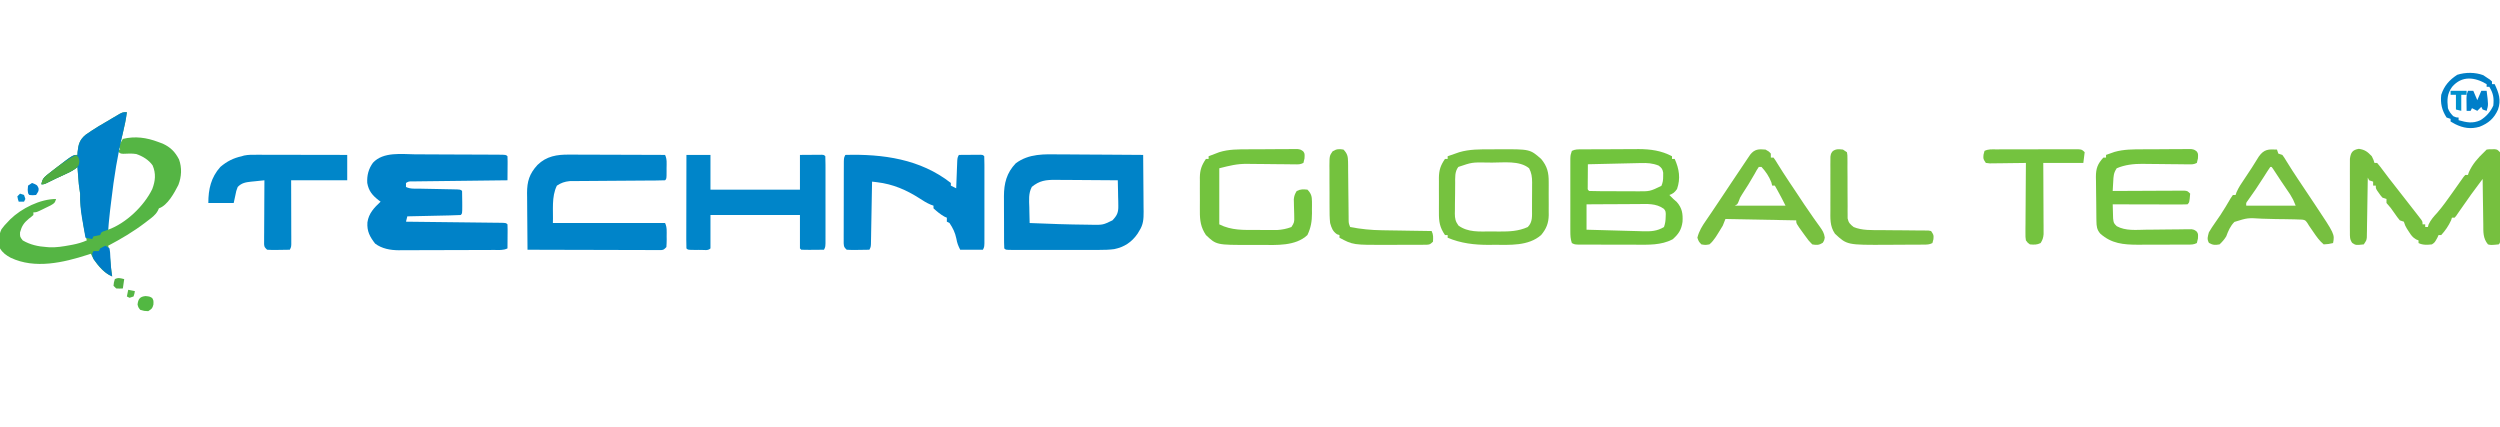 <svg xmlns="http://www.w3.org/2000/svg" width="1872" height="320"><path d="M0 0 C1.956 0.005 3.913 0.008 5.869 0.01 C9.948 0.018 14.027 0.038 18.106 0.069 C23.345 0.109 28.584 0.127 33.823 0.136 C38.82 0.146 43.816 0.166 48.812 0.188 C50.247 0.193 50.247 0.193 51.711 0.198 C54.399 0.209 57.088 0.228 59.776 0.249 C60.579 0.251 61.383 0.254 62.211 0.257 C67.694 0.311 67.694 0.311 68.809 1.426 C68.895 2.768 68.916 4.116 68.906 5.461 C68.901 6.674 68.901 6.674 68.896 7.912 C68.884 9.187 68.884 9.187 68.871 10.488 C68.867 11.342 68.862 12.196 68.857 13.076 C68.846 15.193 68.828 17.309 68.809 19.426 C67.886 19.436 66.963 19.446 66.013 19.457 C57.331 19.555 48.649 19.657 39.967 19.765 C35.503 19.82 31.04 19.874 26.576 19.923 C22.27 19.971 17.965 20.023 13.66 20.079 C12.015 20.099 10.37 20.118 8.725 20.135 C6.426 20.159 4.127 20.189 1.829 20.22 C-0.137 20.244 -0.137 20.244 -2.142 20.268 C-5.108 20.217 -5.108 20.217 -7.191 21.426 C-7.191 22.416 -7.191 23.406 -7.191 24.426 C-3.873 26.085 -0.152 25.648 3.5 25.707 C4.36 25.725 5.221 25.744 6.107 25.763 C9.798 25.842 13.489 25.909 17.18 25.978 C19.87 26.03 22.56 26.087 25.25 26.145 C26.512 26.165 26.512 26.165 27.8 26.186 C33.696 26.313 33.696 26.313 34.809 27.426 C34.908 30.269 34.947 33.083 34.934 35.926 C34.937 36.724 34.941 37.522 34.945 38.344 C34.935 44.299 34.935 44.299 33.809 45.426 C30.853 45.586 27.919 45.685 24.961 45.742 C24.075 45.763 23.188 45.784 22.275 45.805 C19.432 45.871 16.589 45.93 13.746 45.988 C11.824 46.031 9.901 46.075 7.979 46.119 C3.255 46.226 -1.468 46.328 -6.191 46.426 C-6.521 47.746 -6.851 49.066 -7.191 50.426 C-6.254 50.436 -5.317 50.446 -4.351 50.457 C4.464 50.555 13.279 50.657 22.093 50.765 C26.625 50.82 31.157 50.874 35.69 50.923 C40.06 50.971 44.43 51.023 48.8 51.079 C50.471 51.099 52.142 51.118 53.813 51.135 C56.146 51.159 58.478 51.189 60.81 51.22 C61.508 51.226 62.206 51.232 62.925 51.238 C67.695 51.312 67.695 51.312 68.809 52.426 C68.895 53.768 68.916 55.116 68.906 56.461 C68.901 57.674 68.901 57.674 68.896 58.912 C68.884 60.187 68.884 60.187 68.871 61.488 C68.867 62.342 68.862 63.196 68.857 64.076 C68.846 66.193 68.828 68.309 68.809 70.426 C65.661 72 62.287 71.582 58.83 71.587 C58.005 71.592 57.181 71.597 56.331 71.602 C53.593 71.617 50.855 71.623 48.117 71.629 C46.213 71.635 44.31 71.64 42.406 71.646 C38.407 71.657 34.408 71.663 30.409 71.666 C25.3 71.671 20.192 71.695 15.083 71.724 C11.146 71.743 7.209 71.748 3.272 71.749 C1.39 71.752 -0.492 71.76 -2.374 71.774 C-5.019 71.791 -7.662 71.789 -10.307 71.782 C-11.46 71.796 -11.46 71.796 -12.636 71.81 C-18.882 71.763 -25.243 70.668 -30.312 66.812 C-34.284 61.686 -36.5 57.577 -36.066 50.926 C-35.084 44.114 -31.065 40.029 -26.191 35.426 C-26.662 35.085 -27.132 34.745 -27.617 34.395 C-32.354 30.707 -35.137 27.431 -36.191 21.426 C-36.506 15.812 -35.257 10.831 -31.9 6.276 C-24.166 -2.099 -10.329 -0.1 0 0 Z " fill="#0082C8" transform="translate(311.191,115.574)"></path><path d="M0 0 C-0.683 5.414 -1.777 10.637 -3.062 15.938 C-3.249 16.717 -3.435 17.496 -3.627 18.299 C-4.082 20.2 -4.541 22.1 -5 24 C-4.734 23.355 -4.469 22.711 -4.195 22.047 C-3.801 21.371 -3.406 20.696 -3 20 C6.203 17.791 14.762 19.015 23.5 22.312 C24.603 22.721 25.707 23.13 26.844 23.551 C32.705 26.242 36.113 29.73 39.047 35.375 C41.31 41.607 40.969 48.35 38.562 54.5 C35.54 60.415 30.451 69.85 24 72 C23.741 72.571 23.482 73.142 23.215 73.73 C21.416 77.091 18.54 79.043 15.562 81.312 C14.934 81.797 14.306 82.282 13.659 82.782 C4.944 89.43 -4.316 94.887 -14 100 C-13.845 100.714 -13.691 101.428 -13.531 102.164 C-13.016 104.913 -12.724 107.589 -12.5 110.375 C-12.139 114.615 -11.654 118.796 -11 123 C-17.964 120.163 -23.856 112.676 -27 106 C-27.764 106.254 -28.529 106.508 -29.316 106.77 C-47.51 112.615 -68.816 117.628 -87 109 C-90.458 107.113 -92.915 105.378 -95 102 C-96.222 96.982 -96.136 92.411 -93.914 87.695 C-92.426 85.582 -90.835 83.819 -89 82 C-88.165 81.111 -88.165 81.111 -87.312 80.203 C-78.863 71.972 -64.895 65 -53 65 C-54 68 -54 68 -57.09 69.824 C-58.367 70.456 -59.65 71.076 -60.938 71.688 C-61.584 72.008 -62.23 72.328 -62.896 72.658 C-67.705 75 -67.705 75 -70 75 C-70 75.66 -70 76.32 -70 77 C-71.426 78.262 -71.426 78.262 -73.312 79.688 C-77.107 82.857 -78.715 85.202 -80 90 C-80.068 93.297 -80.068 93.297 -78 96 C-72.381 99.298 -66.43 100.592 -60 101 C-59.043 101.077 -59.043 101.077 -58.066 101.156 C-52.853 101.393 -47.864 100.568 -42.75 99.625 C-42.064 99.499 -41.378 99.373 -40.672 99.243 C-36.923 98.509 -33.49 97.556 -30 96 C-30.296 94.899 -30.593 93.798 -30.898 92.664 C-32.159 87.614 -32.908 82.526 -33.625 77.375 C-33.759 76.46 -33.893 75.545 -34.031 74.602 C-34.68 70.02 -35.107 65.638 -35 61 C-35.144 59.989 -35.289 58.979 -35.438 57.938 C-36.241 52.314 -36.6 46.665 -37 41 C-37.531 41.434 -38.062 41.869 -38.609 42.316 C-41.371 44.261 -44.166 45.56 -47.25 46.938 C-51.106 48.677 -54.927 50.436 -58.688 52.375 C-62 54 -62 54 -64 54 C-63.435 50.684 -62.597 49.276 -59.973 47.195 C-59.35 46.697 -58.726 46.198 -58.084 45.685 C-57.417 45.17 -56.75 44.655 -56.062 44.125 C-55.388 43.595 -54.713 43.065 -54.017 42.519 C-40.431 32 -40.431 32 -37 32 C-36.957 30.948 -36.957 30.948 -36.914 29.875 C-36.334 24.11 -35.378 20.615 -30.812 16.875 C-24.724 12.574 -18.276 8.751 -11.811 5.045 C-10.563 4.325 -9.324 3.591 -8.091 2.846 C-3.326 0 -3.326 0 0 0 Z M-6 26 C-6.33 26.66 -6.66 27.32 -7 28 C-6.34 28 -5.68 28 -5 28 C-5.33 27.34 -5.66 26.68 -6 26 Z M-7 29 C-8.716 38.288 -10.284 47.587 -11.625 56.938 C-11.748 57.788 -11.871 58.638 -11.997 59.514 C-13.102 67.354 -14.164 75.194 -14.062 83.125 C-14.053 84.056 -14.044 84.986 -14.035 85.945 C-14.024 86.623 -14.012 87.301 -14 88 C-0.67 83.183 12.816 70.343 19.008 57.594 C21.328 51.528 21.897 45.933 19.285 39.859 C16.429 35.728 11.749 32.929 7.035 31.336 C3.766 30.796 0.543 31.038 -2.758 31.16 C-5 31 -5 31 -7 29 Z " fill="#55B544" transform="translate(95,84)"></path><path d="M0 0 C1.8 0.007 3.601 0.013 5.401 0.017 C10.104 0.032 14.808 0.072 19.511 0.116 C24.324 0.157 29.138 0.175 33.951 0.195 C43.37 0.238 52.788 0.306 62.207 0.391 C62.283 7.544 62.336 14.697 62.372 21.851 C62.387 24.283 62.407 26.716 62.433 29.148 C62.47 32.649 62.487 36.148 62.5 39.648 C62.515 40.733 62.531 41.818 62.547 42.935 C62.548 48.539 62.361 52.545 59.207 57.391 C58.819 58.043 58.431 58.695 58.031 59.367 C53.673 65.687 48.109 69.393 40.54 70.933 C36.803 71.446 33.144 71.531 29.382 71.52 C28.622 71.522 27.861 71.524 27.078 71.525 C24.584 71.53 22.089 71.527 19.594 71.523 C17.856 71.524 16.118 71.525 14.38 71.526 C10.748 71.528 7.116 71.526 3.484 71.521 C-1.181 71.515 -5.847 71.519 -10.512 71.525 C-14.095 71.528 -17.678 71.527 -21.262 71.524 C-22.983 71.524 -24.704 71.525 -26.425 71.527 C-28.822 71.529 -31.218 71.526 -33.615 71.52 C-34.689 71.523 -34.689 71.523 -35.785 71.526 C-40.679 71.505 -40.679 71.505 -41.793 70.391 C-41.896 68.955 -41.931 67.513 -41.938 66.074 C-41.945 65.155 -41.951 64.237 -41.958 63.291 C-41.959 62.29 -41.96 61.289 -41.961 60.258 C-41.964 59.233 -41.968 58.207 -41.971 57.151 C-41.976 54.974 -41.978 52.796 -41.978 50.619 C-41.98 47.301 -41.999 43.982 -42.018 40.664 C-42.021 38.549 -42.022 36.435 -42.023 34.32 C-42.031 33.332 -42.038 32.343 -42.045 31.324 C-42.013 21.649 -40.029 13.833 -33.23 6.703 C-23.262 -0.744 -11.801 -0.145 0 0 Z M-21.152 24.309 C-23.783 29.251 -23.21 34.205 -23.043 39.703 C-23.025 40.825 -23.007 41.947 -22.988 43.104 C-22.941 45.867 -22.876 48.628 -22.793 51.391 C-8.339 52.015 6.115 52.51 20.582 52.641 C22.344 52.673 22.344 52.673 24.142 52.705 C32.134 52.803 32.134 52.803 39.207 49.391 C42.713 45.702 43.702 43.51 43.598 38.434 C43.578 36.766 43.578 36.766 43.559 35.064 C43.525 33.914 43.492 32.763 43.457 31.578 C43.439 30.408 43.421 29.238 43.402 28.033 C43.355 25.152 43.29 22.271 43.207 19.391 C35.342 19.314 27.476 19.262 19.611 19.226 C16.936 19.212 14.261 19.19 11.585 19.164 C7.738 19.128 3.891 19.111 0.043 19.098 C-1.151 19.082 -2.345 19.067 -3.575 19.051 C-10.794 19.049 -15.412 19.642 -21.152 24.309 Z " fill="#0083C8" transform="translate(793.793,115.609)"></path><path d="M0 0 C0.781 -0 1.563 -0.001 2.368 -0.001 C4.922 0 7.475 0.016 10.029 0.032 C11.811 0.035 13.594 0.038 15.376 0.04 C20.045 0.048 24.713 0.068 29.382 0.09 C34.155 0.11 38.928 0.119 43.701 0.129 C53.05 0.151 62.399 0.185 71.748 0.227 C73.335 3.401 72.891 6.809 72.873 10.29 C72.877 11.035 72.881 11.781 72.885 12.549 C72.875 18.1 72.875 18.1 71.748 19.227 C69.449 19.335 67.147 19.373 64.845 19.385 C64.123 19.39 63.401 19.395 62.657 19.4 C61.083 19.411 59.51 19.419 57.936 19.426 C55.443 19.438 52.951 19.457 50.458 19.479 C43.368 19.541 36.279 19.595 29.189 19.628 C24.857 19.649 20.524 19.685 16.192 19.729 C14.542 19.743 12.892 19.752 11.242 19.755 C8.927 19.76 6.613 19.783 4.298 19.811 C2.982 19.819 1.666 19.827 0.31 19.835 C-3.579 20.263 -5.979 21.1 -9.252 23.227 C-13.45 31.623 -11.861 41.848 -12.252 51.227 C15.468 51.227 43.188 51.227 71.748 51.227 C73.328 54.387 72.933 57.762 72.936 61.227 C72.948 61.964 72.96 62.702 72.973 63.461 C72.978 65.385 72.87 67.308 72.748 69.227 C70.748 71.227 70.748 71.227 68.909 71.473 C68.159 71.471 67.408 71.469 66.635 71.468 C65.774 71.47 64.913 71.473 64.026 71.476 C63.08 71.469 62.133 71.462 61.158 71.454 C59.665 71.455 59.665 71.455 58.142 71.455 C54.841 71.454 51.541 71.438 48.24 71.422 C45.956 71.419 43.672 71.416 41.388 71.414 C35.368 71.406 29.348 71.386 23.327 71.364 C17.188 71.344 11.048 71.335 4.908 71.325 C-7.145 71.303 -19.199 71.269 -31.252 71.227 C-31.328 64.092 -31.381 56.957 -31.417 49.822 C-31.432 47.396 -31.452 44.97 -31.478 42.545 C-31.515 39.052 -31.532 35.56 -31.545 32.067 C-31.56 30.987 -31.576 29.908 -31.592 28.796 C-31.594 20.025 -29.831 14.352 -23.85 7.797 C-17.034 1.099 -9.124 -0.091 0 0 Z " fill="#0084C9" transform="translate(426.252,115.773)"></path><path d="M0 0 C28.147 -0.78 56.148 3.096 79 21 C79 21.66 79 22.32 79 23 C80.32 23.66 81.64 24.32 83 25 C83.038 23.971 83.038 23.971 83.076 22.92 C83.192 19.822 83.315 16.723 83.438 13.625 C83.477 12.545 83.516 11.465 83.557 10.352 C83.599 9.32 83.64 8.289 83.684 7.227 C83.72 6.273 83.757 5.32 83.795 4.338 C84 2 84 2 85 0 C87.979 -0.027 90.958 -0.047 93.938 -0.062 C94.788 -0.071 95.638 -0.079 96.514 -0.088 C97.323 -0.091 98.131 -0.094 98.965 -0.098 C99.714 -0.103 100.463 -0.108 101.234 -0.114 C103 0 103 0 104 1 C104.099 3.106 104.128 5.216 104.129 7.324 C104.132 8.314 104.132 8.314 104.135 9.325 C104.139 11.517 104.136 13.71 104.133 15.902 C104.133 17.421 104.134 18.939 104.136 20.457 C104.137 23.644 104.135 26.831 104.13 30.018 C104.125 34.109 104.128 38.199 104.134 42.289 C104.138 45.426 104.136 48.564 104.134 51.701 C104.133 53.209 104.134 54.717 104.136 56.226 C104.139 58.333 104.135 60.44 104.129 62.547 C104.129 63.747 104.128 64.948 104.127 66.185 C104 69 104 69 103 71 C97.39 71 91.78 71 86 71 C84.399 67.798 83.708 66.036 83.125 62.688 C82.175 58.127 80.582 54.873 78 51 C77.34 50.67 76.68 50.34 76 50 C76 49.01 76 48.02 76 47 C75.464 46.773 74.927 46.546 74.375 46.312 C71.175 44.544 68.71 42.463 66 40 C66 39.34 66 38.68 66 38 C65.285 37.74 64.569 37.479 63.832 37.211 C60.864 35.942 58.376 34.407 55.688 32.625 C45.748 26.241 35.672 21.859 23.777 20.448 C22.531 20.3 21.284 20.152 20 20 C19.985 20.914 19.985 20.914 19.969 21.847 C19.861 28.173 19.746 34.499 19.628 40.825 C19.584 43.188 19.543 45.551 19.503 47.914 C19.445 51.305 19.381 54.695 19.316 58.086 C19.291 59.678 19.291 59.678 19.266 61.303 C19.246 62.283 19.226 63.264 19.205 64.275 C19.19 65.141 19.174 66.007 19.158 66.899 C19 69 19 69 18 71 C15.208 71.054 12.417 71.094 9.625 71.125 C8.434 71.15 8.434 71.15 7.219 71.176 C5.145 71.193 3.071 71.103 1 71 C-1 69 -1 69 -1.247 66.229 C-1.246 65.05 -1.244 63.87 -1.243 62.654 C-1.245 62.004 -1.247 61.353 -1.249 60.683 C-1.252 58.528 -1.242 56.374 -1.23 54.219 C-1.229 52.724 -1.229 51.23 -1.229 49.735 C-1.228 46.601 -1.219 43.467 -1.206 40.333 C-1.189 36.312 -1.185 32.29 -1.186 28.268 C-1.185 25.181 -1.18 22.095 -1.173 19.008 C-1.17 17.525 -1.168 16.042 -1.167 14.558 C-1.165 12.487 -1.156 10.417 -1.145 8.346 C-1.141 7.166 -1.138 5.986 -1.134 4.771 C-1 2 -1 2 0 0 Z " fill="#0083CA" transform="translate(633,116)"></path><path d="M0 0 C5.94 0 11.88 0 18 0 C18 8.58 18 17.16 18 26 C40.11 26 62.22 26 85 26 C85 17.42 85 8.84 85 0 C87.949 -0.021 90.899 -0.041 93.938 -0.062 C94.868 -0.072 95.799 -0.081 96.758 -0.09 C97.486 -0.093 98.214 -0.095 98.965 -0.098 C99.714 -0.103 100.463 -0.108 101.234 -0.114 C103 0 103 0 104 1 C104.099 3.106 104.128 5.216 104.129 7.324 C104.132 8.314 104.132 8.314 104.135 9.325 C104.139 11.517 104.136 13.71 104.133 15.902 C104.133 17.421 104.134 18.939 104.136 20.457 C104.137 23.644 104.135 26.831 104.13 30.018 C104.125 34.109 104.128 38.199 104.134 42.289 C104.138 45.426 104.136 48.564 104.134 51.701 C104.133 53.209 104.134 54.717 104.136 56.226 C104.139 58.333 104.135 60.44 104.129 62.547 C104.129 63.747 104.128 64.948 104.127 66.185 C104 69 104 69 103 71 C100.187 71.027 97.375 71.047 94.562 71.062 C93.76 71.071 92.958 71.079 92.131 71.088 C90.087 71.097 88.043 71.052 86 71 C85.67 70.67 85.34 70.34 85 70 C85 61.75 85 53.5 85 45 C62.89 45 40.78 45 18 45 C18 53.25 18 61.5 18 70 C16.179 71.821 13.693 71.132 11.273 71.137 C10.148 71.131 10.148 71.131 9 71.125 C7.875 71.131 7.875 71.131 6.727 71.137 C1.127 71.127 1.127 71.127 0 70 C-0.094 67.822 -0.117 65.641 -0.114 63.461 C-0.114 62.778 -0.114 62.095 -0.114 61.391 C-0.113 59.124 -0.105 56.857 -0.098 54.59 C-0.096 53.022 -0.094 51.454 -0.093 49.886 C-0.09 45.751 -0.08 41.617 -0.069 37.482 C-0.058 33.266 -0.054 29.05 -0.049 24.834 C-0.038 16.556 -0.02 8.278 0 0 Z " fill="#0085C9" transform="translate(514,116)"></path><path d="M0 0 C1.126 -0.01 2.251 -0.019 3.411 -0.029 C4.635 -0.033 5.858 -0.038 7.119 -0.042 C8.378 -0.048 9.636 -0.053 10.933 -0.059 C13.605 -0.069 16.278 -0.076 18.95 -0.079 C22.346 -0.085 25.741 -0.108 29.137 -0.137 C32.402 -0.16 35.667 -0.162 38.932 -0.167 C40.138 -0.179 41.343 -0.192 42.585 -0.204 C51.516 -0.181 59.655 0.929 67.623 5.161 C67.623 5.821 67.623 6.481 67.623 7.161 C68.283 7.161 68.943 7.161 69.623 7.161 C73.017 14.657 74.151 21.808 71.373 29.724 C69.593 32.203 68.479 33.176 65.623 34.161 C66.015 34.553 66.407 34.945 66.811 35.349 C67.409 35.947 68.007 36.545 68.623 37.161 C69.892 38.275 69.892 38.275 71.186 39.411 C75.228 43.971 75.854 48.296 75.498 54.224 C74.718 60.131 72.527 63.53 67.998 67.411 C59.469 71.834 49.987 71.445 40.592 71.392 C39.279 71.391 37.966 71.391 36.614 71.39 C33.857 71.389 31.101 71.38 28.344 71.367 C24.809 71.35 21.274 71.346 17.739 71.347 C14.356 71.347 10.974 71.338 7.592 71.329 C6.321 71.328 5.051 71.327 3.741 71.326 C2.573 71.319 1.404 71.313 0.199 71.306 C-1.347 71.301 -1.347 71.301 -2.926 71.295 C-5.377 71.161 -5.377 71.161 -7.377 70.161 C-8.464 66.9 -8.504 64.517 -8.506 61.085 C-8.509 59.834 -8.512 58.582 -8.516 57.293 C-8.514 55.926 -8.512 54.559 -8.51 53.192 C-8.51 51.791 -8.511 50.39 -8.512 48.989 C-8.514 46.054 -8.512 43.119 -8.507 40.183 C-8.501 36.42 -8.505 32.657 -8.511 28.895 C-8.514 26.002 -8.513 23.109 -8.511 20.216 C-8.51 18.829 -8.511 17.441 -8.513 16.054 C-8.516 14.115 -8.511 12.176 -8.506 10.237 C-8.505 9.134 -8.505 8.03 -8.504 6.893 C-8.377 4.161 -8.377 4.161 -7.377 1.161 C-4.789 -0.133 -2.898 0.02 0 0 Z M44.244 10.253 C43.363 10.273 42.482 10.293 41.575 10.314 C40.628 10.335 39.681 10.357 38.705 10.38 C37.733 10.402 36.761 10.424 35.759 10.447 C32.651 10.518 29.543 10.59 26.436 10.661 C24.33 10.709 22.224 10.758 20.117 10.806 C14.953 10.924 9.788 11.042 4.623 11.161 C4.594 14.307 4.577 17.453 4.561 20.599 C4.552 21.496 4.544 22.394 4.535 23.319 C4.532 24.173 4.529 25.027 4.526 25.907 C4.52 26.698 4.515 27.489 4.51 28.303 C4.418 30.177 4.418 30.177 5.623 31.161 C8.693 31.275 11.74 31.325 14.811 31.329 C15.742 31.332 16.674 31.336 17.634 31.339 C19.615 31.344 21.595 31.347 23.576 31.346 C26.583 31.349 29.589 31.367 32.596 31.386 C34.522 31.389 36.448 31.391 38.373 31.392 C39.264 31.399 40.155 31.406 41.073 31.413 C51.036 31.505 51.036 31.505 59.662 27.353 C60.79 24.78 61.024 22.905 60.998 20.099 C61.006 19.241 61.014 18.384 61.022 17.501 C60.545 14.699 59.86 13.862 57.623 12.161 C52.948 10.31 49.184 10.14 44.244 10.253 Z M3.623 41.161 C3.623 47.431 3.623 53.701 3.623 60.161 C10.758 60.379 17.893 60.575 25.028 60.753 C27.454 60.816 29.88 60.885 32.306 60.96 C35.798 61.067 39.29 61.153 42.783 61.235 C43.863 61.273 44.942 61.31 46.054 61.349 C52.026 61.467 56.43 61.257 61.623 58.161 C62.543 55.401 62.816 53.528 62.873 50.661 C62.912 49.501 62.912 49.501 62.951 48.317 C62.779 46.129 62.779 46.129 61.483 44.505 C55.665 40.301 48.938 40.899 42.1 40.966 C40.999 40.969 39.897 40.971 38.763 40.974 C35.258 40.986 31.753 41.011 28.248 41.036 C25.867 41.046 23.485 41.055 21.104 41.063 C15.277 41.085 9.45 41.12 3.623 41.161 Z " fill="#71C43D" transform="translate(1184.377,111.839)"></path><path d="M0 0 C4.644 0.708 6.468 2.193 9.688 5.562 C11.062 8.375 11.062 8.375 11.688 10.562 C12.348 10.562 13.008 10.562 13.688 10.562 C15.25 12.403 16.693 14.248 18.125 16.188 C19.033 17.394 19.942 18.6 20.852 19.805 C21.321 20.43 21.791 21.054 22.274 21.698 C24.475 24.602 26.739 27.456 29 30.312 C33.315 35.795 37.609 41.292 41.875 46.812 C42.452 47.552 43.03 48.292 43.624 49.054 C44.154 49.742 44.684 50.431 45.23 51.141 C45.942 52.06 45.942 52.06 46.669 52.997 C47.688 54.562 47.688 54.562 47.688 56.562 C48.347 56.562 49.008 56.562 49.688 56.562 C49.688 57.222 49.688 57.883 49.688 58.562 C50.347 58.562 51.008 58.562 51.688 58.562 C51.873 57.903 52.059 57.242 52.25 56.562 C53.913 53.092 56.036 50.72 58.641 47.918 C62.779 43.155 66.401 37.988 70.047 32.844 C70.605 32.057 71.163 31.271 71.738 30.461 C72.891 28.834 74.039 27.203 75.184 25.57 C75.737 24.794 76.29 24.018 76.859 23.219 C77.355 22.516 77.851 21.812 78.362 21.088 C78.8 20.585 79.237 20.081 79.688 19.562 C80.347 19.562 81.007 19.562 81.688 19.562 C81.914 18.882 82.141 18.201 82.375 17.5 C85.024 11.571 88.987 7.009 93.688 2.562 C94.347 1.903 95.007 1.242 95.688 0.562 C97.562 0.297 97.562 0.297 99.688 0.312 C100.389 0.307 101.09 0.302 101.812 0.297 C103.688 0.562 103.688 0.562 105.688 2.562 C105.935 5.378 105.935 5.378 105.93 9.016 C105.932 9.678 105.934 10.34 105.936 11.022 C105.94 13.214 105.929 15.406 105.918 17.598 C105.917 19.117 105.916 20.636 105.917 22.156 C105.915 25.341 105.907 28.526 105.893 31.711 C105.876 35.803 105.872 39.894 105.873 43.986 C105.873 47.123 105.868 50.26 105.86 53.397 C105.857 54.906 105.855 56.415 105.854 57.925 C105.852 60.029 105.843 62.134 105.833 64.239 C105.829 65.438 105.825 66.638 105.821 67.874 C105.688 70.562 105.688 70.562 104.688 71.562 C98.853 72.127 98.853 72.127 96.688 71.562 C92.844 66.978 93.215 62.134 93.176 56.449 C93.158 55.48 93.14 54.51 93.121 53.511 C93.067 50.424 93.033 47.337 93 44.25 C92.967 42.153 92.932 40.056 92.896 37.959 C92.812 32.827 92.745 27.695 92.688 22.562 C86.832 30.29 81.145 38.089 75.689 46.105 C74.948 47.175 74.948 47.175 74.191 48.266 C73.756 48.901 73.321 49.537 72.873 50.192 C72.482 50.645 72.091 51.097 71.688 51.562 C71.028 51.562 70.368 51.562 69.688 51.562 C69.378 52.553 69.378 52.553 69.062 53.562 C67.196 57.634 64.712 61.25 61.688 64.562 C61.028 64.562 60.367 64.562 59.688 64.562 C59.285 65.46 59.285 65.46 58.875 66.375 C56.837 70.13 56.837 70.13 54.688 71.562 C51.225 71.961 47.868 72.153 44.688 70.562 C44.688 69.903 44.688 69.243 44.688 68.562 C43.796 68.205 43.796 68.205 42.887 67.84 C40.221 66.291 39.152 64.711 37.5 62.125 C36.991 61.343 36.482 60.56 35.957 59.754 C34.688 57.562 34.688 57.562 33.688 54.562 C32.697 54.233 31.707 53.903 30.688 53.562 C28.715 51.129 28.715 51.129 26.625 48.125 C23.876 44.159 23.876 44.159 20.688 40.562 C20.688 39.572 20.688 38.583 20.688 37.562 C19.203 37.068 19.203 37.068 17.688 36.562 C16.301 35.004 16.301 35.004 15 33.125 C14.563 32.508 14.126 31.89 13.676 31.254 C12.688 29.562 12.688 29.562 12.688 27.562 C12.027 27.562 11.367 27.562 10.688 27.562 C10.688 26.573 10.688 25.582 10.688 24.562 C9.697 24.233 8.707 23.902 7.688 23.562 C7.357 22.902 7.027 22.242 6.688 21.562 C6.679 22.145 6.671 22.727 6.663 23.327 C6.577 29.377 6.478 35.428 6.37 41.478 C6.332 43.737 6.297 45.996 6.266 48.256 C6.22 51.5 6.162 54.744 6.102 57.988 C6.09 59.001 6.078 60.013 6.067 61.057 C6.047 61.997 6.027 62.938 6.006 63.907 C5.993 64.736 5.98 65.564 5.966 66.417 C5.688 68.562 5.688 68.562 3.688 71.562 C-2.333 72.219 -2.333 72.219 -5.011 70.424 C-6.893 67.732 -6.694 65.676 -6.701 62.41 C-6.71 61.142 -6.72 59.874 -6.729 58.567 C-6.724 57.182 -6.718 55.796 -6.711 54.41 C-6.713 52.989 -6.716 51.568 -6.72 50.147 C-6.724 47.169 -6.718 44.191 -6.704 41.212 C-6.687 37.398 -6.696 33.584 -6.714 29.769 C-6.725 26.834 -6.722 23.9 -6.714 20.965 C-6.712 19.559 -6.714 18.152 -6.721 16.746 C-6.729 14.779 -6.715 12.811 -6.701 10.844 C-6.698 9.725 -6.696 8.606 -6.693 7.453 C-6.068 2.709 -4.75 0.807 0 0 Z " fill="#76C03F" transform="translate(1766.312,111.438)"></path><path d="M0 0 C1.098 -0 1.098 -0 2.218 -0 C4.632 0 7.045 0.008 9.458 0.016 C11.134 0.018 12.81 0.019 14.485 0.02 C18.891 0.024 23.297 0.034 27.703 0.045 C32.201 0.055 36.699 0.06 41.196 0.065 C50.018 0.075 58.84 0.093 67.661 0.114 C67.661 6.384 67.661 12.654 67.661 19.114 C53.801 19.114 39.941 19.114 25.661 19.114 C25.673 22.7 25.684 26.286 25.696 29.981 C25.704 33.442 25.71 36.904 25.716 40.366 C25.721 42.777 25.728 45.189 25.737 47.6 C25.749 51.06 25.754 54.521 25.759 57.981 C25.764 59.064 25.769 60.147 25.774 61.264 C25.775 62.265 25.775 63.265 25.775 64.297 C25.777 65.18 25.779 66.064 25.781 66.975 C25.661 69.114 25.661 69.114 24.661 71.114 C21.869 71.167 19.078 71.207 16.286 71.239 C15.492 71.255 14.698 71.272 13.88 71.289 C11.806 71.307 9.732 71.217 7.661 71.114 C5.661 69.114 5.661 69.114 5.421 66.975 C5.427 65.649 5.427 65.649 5.434 64.297 C5.434 63.296 5.434 62.295 5.435 61.264 C5.445 60.18 5.455 59.097 5.466 57.981 C5.469 56.874 5.471 55.767 5.474 54.626 C5.486 51.08 5.511 47.534 5.536 43.989 C5.546 41.589 5.555 39.189 5.563 36.789 C5.586 30.897 5.619 25.005 5.661 19.114 C3.075 19.369 0.494 19.642 -2.089 19.926 C-2.818 19.996 -3.548 20.067 -4.3 20.139 C-8.432 20.608 -11.396 21.06 -14.339 24.114 C-15.465 27.051 -15.465 27.051 -16.089 30.301 C-16.501 32.219 -16.914 34.137 -17.339 36.114 C-23.609 36.114 -29.879 36.114 -36.339 36.114 C-36.339 25.815 -34.366 16.949 -27.339 9.114 C-22.44 4.955 -17.592 2.462 -11.339 1.114 C-10.764 0.937 -10.19 0.76 -9.598 0.578 C-6.404 -0.079 -3.246 -0.017 0 0 Z " fill="#0086C9" transform="translate(192.339,115.886)"></path><path d="M0 0 C1.093 -0.006 2.186 -0.011 3.311 -0.017 C5.611 -0.027 7.91 -0.033 10.21 -0.037 C13.737 -0.047 17.263 -0.078 20.789 -0.109 C23.026 -0.116 25.263 -0.121 27.5 -0.125 C29.084 -0.144 29.084 -0.144 30.701 -0.162 C31.679 -0.159 32.657 -0.156 33.665 -0.153 C34.526 -0.157 35.386 -0.161 36.273 -0.164 C38.484 0.203 38.484 0.203 40.297 1.499 C41.484 3.203 41.484 3.203 41.297 6.828 C41.029 7.942 40.761 9.056 40.484 10.203 C38.118 11.386 36.754 11.306 34.117 11.269 C33.212 11.259 32.307 11.25 31.374 11.239 C30.391 11.225 29.408 11.21 28.395 11.195 C26.309 11.178 24.224 11.161 22.139 11.145 C18.854 11.114 15.569 11.078 12.285 11.032 C9.113 10.989 5.942 10.966 2.77 10.945 C1.805 10.927 0.839 10.908 -0.155 10.889 C-6.837 10.864 -13.311 11.557 -19.516 14.203 C-21.94 17.84 -21.902 20.06 -22.141 24.391 C-22.215 25.663 -22.29 26.935 -22.367 28.246 C-22.416 29.222 -22.465 30.198 -22.516 31.203 C-21.47 31.196 -21.47 31.196 -20.403 31.19 C-13.84 31.15 -7.278 31.119 -0.715 31.1 C2.659 31.089 6.034 31.075 9.408 31.052 C13.285 31.028 17.162 31.017 21.039 31.008 C22.254 30.997 23.468 30.987 24.72 30.977 C25.841 30.976 26.962 30.976 28.117 30.976 C29.107 30.972 30.097 30.967 31.118 30.963 C33.484 31.203 33.484 31.203 35.484 33.203 C34.907 39.78 34.907 39.78 33.484 41.203 C31.735 41.297 29.982 41.321 28.23 41.317 C27.109 41.317 25.988 41.316 24.833 41.316 C23.003 41.309 23.003 41.309 21.137 41.301 C19.895 41.299 18.654 41.298 17.374 41.296 C14.068 41.292 10.762 41.283 7.456 41.272 C4.085 41.262 0.713 41.257 -2.658 41.252 C-9.277 41.241 -15.896 41.224 -22.516 41.203 C-22.483 43.454 -22.413 45.704 -22.328 47.953 C-22.293 49.206 -22.259 50.459 -22.223 51.75 C-21.793 55.272 -21.793 55.272 -19.465 57.594 C-12.837 61.211 -4.909 60.305 2.441 60.195 C4.544 60.178 6.646 60.161 8.748 60.145 C12.038 60.113 15.327 60.078 18.617 60.032 C21.808 59.99 25 59.966 28.191 59.945 C29.673 59.917 29.673 59.917 31.184 59.889 C32.099 59.885 33.014 59.882 33.956 59.878 C34.76 59.869 35.565 59.859 36.393 59.849 C38.484 60.203 38.484 60.203 40.279 61.497 C41.484 63.203 41.484 63.203 41.297 66.828 C40.895 68.499 40.895 68.499 40.484 70.203 C38.049 71.421 36.472 71.336 33.75 71.348 C32.765 71.355 31.779 71.361 30.764 71.368 C29.693 71.369 28.623 71.37 27.52 71.371 C26.416 71.374 25.313 71.378 24.177 71.381 C21.834 71.386 19.491 71.389 17.148 71.388 C13.593 71.391 10.038 71.409 6.482 71.428 C4.203 71.431 1.924 71.433 -0.355 71.434 C-1.408 71.441 -2.46 71.448 -3.545 71.455 C-14.534 71.422 -23.393 70.664 -31.828 63.141 C-34.395 60.193 -34.646 57.604 -34.708 53.843 C-34.725 52.965 -34.741 52.087 -34.757 51.182 C-34.802 47.166 -34.843 43.151 -34.866 39.135 C-34.882 37.021 -34.91 34.907 -34.948 32.792 C-35.003 29.736 -35.024 26.682 -35.039 23.625 C-35.062 22.686 -35.084 21.747 -35.108 20.78 C-35.087 14.327 -33.892 11.012 -29.516 6.203 C-28.856 6.203 -28.196 6.203 -27.516 6.203 C-27.516 5.543 -27.516 4.883 -27.516 4.203 C-26.164 3.716 -24.809 3.239 -23.453 2.766 C-22.322 2.365 -22.322 2.365 -21.168 1.957 C-14.191 -0.026 -7.201 0.029 0 0 Z " fill="#73C33E" transform="translate(1604.516,111.797)"></path><path d="M0 0 C2.052 -0.002 4.103 -0.02 6.154 -0.039 C29.506 -0.142 29.506 -0.142 37.886 7.185 C42.514 12.725 43.637 17.569 43.551 24.654 C43.555 25.534 43.56 26.414 43.565 27.32 C43.568 29.169 43.559 31.018 43.538 32.866 C43.512 35.679 43.538 38.487 43.57 41.299 C43.567 43.105 43.56 44.911 43.551 46.717 C43.566 47.962 43.566 47.962 43.581 49.233 C43.461 55.31 41.798 59.503 37.886 64.185 C28.313 72.555 14.494 71.527 2.511 71.498 C0.551 71.522 0.551 71.522 -1.449 71.547 C-12.062 71.552 -22.282 70.389 -32.114 66.185 C-32.114 65.525 -32.114 64.865 -32.114 64.185 C-32.774 64.185 -33.434 64.185 -34.114 64.185 C-38.035 58.434 -38.708 54.225 -38.645 47.342 C-38.649 46.414 -38.652 45.486 -38.656 44.53 C-38.659 42.576 -38.652 40.623 -38.635 38.67 C-38.614 35.694 -38.635 32.72 -38.66 29.744 C-38.658 27.839 -38.653 25.934 -38.645 24.029 C-38.653 23.147 -38.661 22.264 -38.669 21.355 C-38.581 15.482 -37.43 12.05 -34.114 7.185 C-33.454 7.185 -32.794 7.185 -32.114 7.185 C-32.114 6.525 -32.114 5.865 -32.114 5.185 C-30.262 4.532 -28.407 3.888 -26.551 3.248 C-25.518 2.888 -24.486 2.529 -23.422 2.158 C-15.722 -0.106 -7.95 -0.001 0 0 Z M-24.114 13.185 C-26.892 16.752 -26.455 21.171 -26.485 25.494 C-26.494 26.298 -26.503 27.101 -26.512 27.929 C-26.526 29.626 -26.535 31.323 -26.539 33.021 C-26.551 35.611 -26.6 38.199 -26.651 40.789 C-26.66 42.44 -26.667 44.092 -26.672 45.744 C-26.692 46.515 -26.711 47.286 -26.731 48.08 C-26.699 51.919 -26.283 53.951 -24.016 57.088 C-16.828 62.282 -8.457 61.526 0.019 61.501 C2.249 61.498 4.477 61.521 6.707 61.547 C14.257 61.58 20.88 61.322 27.886 58.185 C31.648 54.423 31.046 49.815 31.054 44.752 C31.058 44.037 31.061 43.322 31.065 42.585 C31.07 41.076 31.072 39.568 31.072 38.059 C31.074 35.759 31.092 33.46 31.111 31.16 C31.114 29.691 31.116 28.221 31.117 26.752 C31.124 26.068 31.131 25.385 31.139 24.681 C31.12 20.746 30.72 17.688 28.886 14.185 C21.694 8.262 9.75 9.969 1.011 9.935 C-0.955 9.904 -0.955 9.904 -2.961 9.873 C-13.896 9.725 -13.896 9.725 -24.114 13.185 Z " fill="#76C23F" transform="translate(1116.114,111.815)"></path><path d="M0 0 C1.115 -0.006 2.23 -0.011 3.379 -0.017 C5.725 -0.027 8.072 -0.033 10.418 -0.037 C14.017 -0.047 17.616 -0.078 21.215 -0.109 C23.497 -0.116 25.78 -0.121 28.062 -0.125 C29.68 -0.144 29.68 -0.144 31.33 -0.162 C32.328 -0.159 33.326 -0.156 34.354 -0.153 C35.233 -0.157 36.111 -0.161 37.016 -0.164 C39.266 0.203 39.266 0.203 41.084 1.499 C42.266 3.203 42.266 3.203 42.078 6.828 C41.81 7.942 41.542 9.056 41.266 10.203 C38.86 11.406 37.415 11.305 34.731 11.269 C33.318 11.254 33.318 11.254 31.876 11.239 C30.34 11.218 30.34 11.218 28.773 11.195 C26.602 11.178 24.43 11.161 22.258 11.145 C18.837 11.114 15.417 11.078 11.996 11.032 C8.693 10.989 5.39 10.966 2.086 10.945 C1.082 10.927 0.079 10.908 -0.955 10.889 C-8.693 10.861 -13.804 12.221 -21.734 14.203 C-21.734 28.063 -21.734 41.923 -21.734 56.203 C-12.455 60.843 -3.599 60.39 6.584 60.388 C8.826 60.391 11.068 60.409 13.311 60.428 C14.755 60.431 16.2 60.433 17.645 60.434 C19.587 60.44 19.587 60.44 21.569 60.446 C25.44 60.192 28.631 59.557 32.266 58.203 C34.397 55.006 34.497 54.318 34.391 50.676 C34.375 49.801 34.36 48.927 34.344 48.025 C34.292 46.189 34.24 44.354 34.188 42.518 C34.164 41.204 34.164 41.204 34.141 39.863 C34.117 39.065 34.094 38.268 34.07 37.446 C34.291 34.906 34.911 33.351 36.266 31.203 C39.094 29.789 41.139 29.884 44.266 30.203 C47.065 33.079 47.648 35.17 47.664 39.125 C47.668 40.069 47.672 41.012 47.676 41.984 C47.664 42.964 47.653 43.944 47.641 44.953 C47.652 45.917 47.664 46.882 47.676 47.875 C47.651 54.007 46.897 58.643 44.266 64.203 C35.384 72.629 20.843 71.679 9.412 71.594 C6.836 71.578 4.261 71.594 1.686 71.613 C-23.89 71.645 -23.89 71.645 -31.734 64.203 C-35.586 58.452 -36.33 53.28 -36.266 46.48 C-36.269 45.576 -36.273 44.672 -36.277 43.74 C-36.28 41.84 -36.273 39.94 -36.256 38.04 C-36.234 35.145 -36.256 32.252 -36.281 29.357 C-36.279 27.503 -36.273 25.648 -36.266 23.793 C-36.274 22.935 -36.282 22.078 -36.29 21.195 C-36.2 15.395 -34.995 12.012 -31.734 7.203 C-31.074 7.203 -30.414 7.203 -29.734 7.203 C-29.734 6.543 -29.734 5.883 -29.734 5.203 C-28.05 4.548 -26.362 3.905 -24.672 3.266 C-23.732 2.906 -22.792 2.546 -21.824 2.176 C-14.651 -0.082 -7.456 0.03 0 0 Z " fill="#73C33E" transform="translate(934.734,111.797)"></path><path d="M0 0 C-0.636 4.969 -1.604 9.763 -2.812 14.625 C-6.925 31.763 -9.687 48.948 -11.703 66.452 C-11.97 68.745 -12.254 71.034 -12.547 73.324 C-12.944 76.548 -13.279 79.765 -13.562 83 C-13.646 83.949 -13.73 84.897 -13.816 85.875 C-13.907 86.927 -13.907 86.927 -14 88 C-14.804 88.289 -15.609 88.578 -16.438 88.875 C-19.133 89.733 -19.133 89.733 -20 92 C-21.667 92.333 -23.333 92.667 -25 93 C-25.33 93.66 -25.66 94.32 -26 95 C-27.65 94.67 -29.3 94.34 -31 94 C-31.679 90.19 -32.341 86.376 -33 82.562 C-33.191 81.493 -33.382 80.424 -33.578 79.322 C-34.643 73.102 -35.157 67.306 -35 61 C-35.314 58.664 -35.65 56.331 -36 54 C-36.377 49.67 -36.694 45.336 -37 41 C-37.531 41.434 -38.062 41.869 -38.609 42.316 C-41.371 44.261 -44.166 45.56 -47.25 46.938 C-51.106 48.677 -54.927 50.436 -58.688 52.375 C-62 54 -62 54 -64 54 C-63.435 50.684 -62.597 49.276 -59.973 47.195 C-59.35 46.697 -58.726 46.198 -58.084 45.685 C-57.417 45.17 -56.75 44.655 -56.062 44.125 C-55.05 43.33 -55.05 43.33 -54.017 42.519 C-40.431 32 -40.431 32 -37 32 C-36.957 30.948 -36.957 30.948 -36.914 29.875 C-36.334 24.11 -35.378 20.615 -30.812 16.875 C-24.724 12.574 -18.276 8.751 -11.811 5.045 C-10.563 4.325 -9.324 3.591 -8.091 2.846 C-3.326 0 -3.326 0 0 0 Z " fill="#0081C8" transform="translate(95,84)"></path><path d="M0 0 C0.495 1.485 0.495 1.485 1 3 C1.99 3.33 2.98 3.66 4 4 C5.473 5.977 5.473 5.977 7.062 8.625 C9.895 13.23 12.801 17.761 15.812 22.25 C16.448 23.2 16.448 23.2 17.096 24.168 C17.964 25.466 18.833 26.763 19.702 28.061 C21.806 31.204 23.903 34.352 26 37.5 C26.823 38.734 27.646 39.969 28.469 41.203 C43.25 63.375 43.25 63.375 42 70 C38.75 70.75 38.75 70.75 35 71 C31.89 68.415 29.704 65.326 27.438 62 C26.295 60.331 25.149 58.664 24 57 C23.571 56.303 23.142 55.606 22.701 54.888 C21.153 52.817 21.153 52.817 18.757 52.438 C17.882 52.411 17.006 52.384 16.105 52.355 C15.11 52.317 14.115 52.279 13.09 52.239 C12.015 52.222 10.94 52.205 9.832 52.188 C8.723 52.165 7.614 52.142 6.472 52.118 C4.123 52.081 1.773 52.054 -0.576 52.039 C-4.16 52 -7.733 51.876 -11.314 51.75 C-21.971 51.088 -21.971 51.088 -31.855 54.169 C-34.98 57.276 -36.489 60.937 -38 65 C-39.519 67.433 -40.897 69.007 -43 71 C-46.327 71.599 -48.012 71.574 -50.938 69.875 C-52.583 66.971 -51.818 65.194 -51 62 C-49.549 59.531 -48.091 57.259 -46.438 54.938 C-45.528 53.624 -44.62 52.309 -43.715 50.992 C-43.032 50.002 -43.032 50.002 -42.335 48.991 C-39.576 44.877 -37.101 40.586 -34.594 36.316 C-34.068 35.552 -33.542 34.788 -33 34 C-32.34 34 -31.68 34 -31 34 C-30.767 33.322 -30.533 32.644 -30.293 31.945 C-28.684 28.279 -26.573 25.167 -24.312 21.875 C-20.586 16.389 -16.996 10.853 -13.57 5.172 C-9.586 -0.339 -6.391 -0.32 0 0 Z M-5 13 C-5.791 14.096 -6.534 15.226 -7.258 16.367 C-7.945 17.442 -7.945 17.442 -8.645 18.539 C-9.134 19.31 -9.622 20.081 -10.125 20.875 C-13.89 26.774 -17.72 32.568 -21.855 38.215 C-23.18 39.927 -23.18 39.927 -23 42 C-10.79 42 1.42 42 14 42 C12.207 37.515 12.207 37.515 9.828 33.547 C9.414 32.931 8.999 32.316 8.572 31.682 C8.136 31.044 7.699 30.407 7.25 29.75 C6.35 28.421 5.45 27.091 4.551 25.762 C4.115 25.12 3.678 24.479 3.229 23.818 C1.133 20.718 -0.902 17.578 -2.941 14.441 C-3.291 13.966 -3.64 13.49 -4 13 C-4.33 13 -4.66 13 -5 13 Z " fill="#77BF40" transform="translate(1705,112)"></path><path d="M0 0 C2.438 1.312 2.438 1.312 4 3 C4 3.99 4 4.98 4 6 C4.66 6 5.32 6 6 6 C7.375 7.879 7.375 7.879 9 10.562 C11.858 15.184 14.787 19.738 17.812 24.25 C18.237 24.884 18.661 25.517 19.098 26.17 C19.967 27.469 20.836 28.767 21.706 30.065 C22.967 31.951 24.223 33.84 25.477 35.73 C25.883 36.343 26.289 36.955 26.708 37.585 C27.526 38.817 28.342 40.049 29.157 41.282 C31.408 44.67 33.709 48.014 36.074 51.324 C36.583 52.042 37.091 52.76 37.615 53.5 C38.6 54.885 39.593 56.264 40.597 57.635 C42.616 60.487 43.913 62.337 44.375 65.848 C44 68 44 68 42.875 69.812 C40.007 71.629 38.327 71.599 35 71 C32.96 69.013 31.59 67.317 30 65 C29.384 64.157 28.768 63.314 28.133 62.445 C23 55.334 23 55.334 23 53 C5.51 52.67 -11.98 52.34 -30 52 C-30.99 54.475 -30.99 54.475 -32 57 C-33.104 58.9 -34.252 60.775 -35.438 62.625 C-36.333 64.037 -36.333 64.037 -37.246 65.477 C-38.726 67.606 -39.998 69.366 -42 71 C-45 71.5 -45 71.5 -48 71 C-50 68.875 -50 68.875 -51 66 C-49.816 61.046 -47.368 57.193 -44.5 53.062 C-43.591 51.727 -42.682 50.391 -41.773 49.055 C-41.31 48.379 -40.847 47.703 -40.37 47.007 C-38.261 43.918 -36.194 40.803 -34.125 37.688 C-33.298 36.448 -32.472 35.208 -31.645 33.969 C-29.743 31.117 -27.845 28.262 -25.949 25.406 C-17.118 12.111 -17.118 12.111 -12.938 6 C-12.431 5.258 -11.924 4.515 -11.402 3.75 C-8.071 -0.408 -5.033 -0.442 0 0 Z M-5 13 C-6.587 15.336 -6.587 15.336 -8.188 18.312 C-11.126 23.512 -14.233 28.541 -17.52 33.527 C-19.079 35.975 -19.079 35.975 -20.074 38.754 C-21 41 -21 41 -23 42 C-10.46 42 2.08 42 15 42 C13.156 38.313 11.323 34.711 9.312 31.125 C8.876 30.344 8.439 29.563 7.988 28.758 C7.499 27.888 7.499 27.888 7 27 C6.34 27 5.68 27 5 27 C4.794 26.175 4.588 25.35 4.375 24.5 C2.65 20.109 0.225 16.453 -3 13 C-3.66 13 -4.32 13 -5 13 Z " fill="#78C040" transform="translate(1322,112)"></path><path d="M0 0 C0.69 -0.003 1.379 -0.007 2.09 -0.01 C4.374 -0.02 6.659 -0.022 8.943 -0.023 C10.528 -0.026 12.112 -0.029 13.696 -0.033 C17.018 -0.039 20.34 -0.041 23.663 -0.04 C27.927 -0.04 32.191 -0.054 36.455 -0.071 C39.727 -0.082 42.998 -0.084 46.27 -0.083 C47.843 -0.085 49.415 -0.089 50.988 -0.097 C53.183 -0.107 55.379 -0.104 57.574 -0.098 C58.825 -0.099 60.076 -0.101 61.365 -0.102 C64.287 0.145 64.287 0.145 66.287 2.145 C65.957 4.785 65.627 7.425 65.287 10.145 C55.387 10.145 45.487 10.145 35.287 10.145 C35.31 14.141 35.334 18.137 35.357 22.255 C35.373 26.12 35.385 29.986 35.397 33.851 C35.406 36.54 35.42 39.229 35.438 41.918 C35.462 45.78 35.474 49.642 35.482 53.505 C35.493 54.709 35.503 55.913 35.514 57.154 C35.514 58.835 35.514 58.835 35.514 60.551 C35.519 61.536 35.523 62.522 35.528 63.538 C35.277 66.253 34.764 67.868 33.287 70.145 C30.488 71.545 28.382 71.398 25.287 71.145 C23.617 69.984 23.617 69.984 22.287 68.145 C21.926 65.583 21.926 65.583 21.947 62.48 C21.947 61.319 21.947 60.159 21.947 58.962 C21.963 57.709 21.978 56.456 21.994 55.165 C21.998 53.882 22.003 52.599 22.007 51.277 C22.018 47.868 22.048 44.461 22.081 41.053 C22.112 37.574 22.126 34.095 22.141 30.616 C22.173 23.792 22.224 16.969 22.287 10.145 C21.389 10.161 20.49 10.177 19.565 10.193 C16.236 10.244 12.908 10.282 9.58 10.31 C8.138 10.325 6.697 10.346 5.255 10.372 C3.185 10.408 1.115 10.425 -0.955 10.438 C-2.201 10.454 -3.448 10.47 -4.732 10.486 C-5.716 10.373 -6.699 10.261 -7.713 10.145 C-9.713 7.145 -9.713 7.145 -9.463 4.02 C-9.092 2.597 -9.092 2.597 -8.713 1.145 C-5.803 -0.31 -3.25 0.01 0 0 Z " fill="#74C33F" transform="translate(1494.713,111.855)"></path><path d="M0 0 C2.842 2.938 3.38 5.062 3.417 9.088 C3.433 10.099 3.45 11.11 3.467 12.152 C3.47 13.237 3.473 14.323 3.477 15.441 C3.492 16.561 3.508 17.68 3.524 18.833 C3.571 22.409 3.599 25.986 3.625 29.562 C3.661 33.143 3.702 36.723 3.748 40.303 C3.775 42.531 3.796 44.759 3.811 46.987 C3.821 47.995 3.832 49.003 3.842 50.041 C3.849 50.929 3.855 51.816 3.862 52.73 C3.912 55.166 3.912 55.166 5 58 C13.011 59.535 20.74 60.321 28.891 60.414 C29.961 60.433 31.032 60.453 32.135 60.473 C35.507 60.532 38.878 60.579 42.25 60.625 C44.556 60.663 46.862 60.702 49.168 60.742 C54.779 60.837 60.389 60.923 66 61 C67.381 63.763 67.191 65.947 67 69 C64.508 71.492 63.737 71.256 60.298 71.275 C59.319 71.284 58.34 71.294 57.331 71.304 C56.267 71.303 55.202 71.302 54.105 71.301 C53.007 71.305 51.909 71.309 50.777 71.314 C48.443 71.32 46.108 71.32 43.774 71.316 C40.24 71.313 36.707 71.336 33.174 71.361 C7.152 71.435 7.152 71.435 -3 66 C-3 65.34 -3 64.68 -3 64 C-3.897 63.722 -3.897 63.722 -4.812 63.438 C-8.019 61.33 -9.005 58.578 -10 55 C-10.435 51.098 -10.444 47.224 -10.434 43.301 C-10.441 41.632 -10.441 41.632 -10.449 39.929 C-10.456 37.587 -10.455 35.244 -10.446 32.902 C-10.438 29.314 -10.466 25.727 -10.498 22.139 C-10.5 19.859 -10.499 17.58 -10.496 15.301 C-10.507 14.228 -10.519 13.155 -10.53 12.049 C-10.461 4.67 -10.461 4.67 -8.16 1.325 C-5.203 -0.489 -3.403 -0.579 0 0 Z " fill="#74C23E" transform="translate(1006,112)"></path><path d="M0 0 C0.99 0.66 1.98 1.32 3 2 C3.372 4.188 3.372 4.188 3.369 6.937 C3.379 8.479 3.379 8.479 3.39 10.052 C3.384 11.167 3.377 12.281 3.371 13.43 C3.388 15.775 3.406 18.12 3.424 20.465 C3.434 24.174 3.437 27.882 3.436 31.591 C3.439 35.163 3.467 38.733 3.496 42.305 C3.488 43.415 3.48 44.526 3.471 45.67 C3.481 46.704 3.491 47.739 3.502 48.804 C3.502 49.713 3.501 50.622 3.501 51.558 C4.165 54.808 5.423 55.967 8 58 C14.369 60.664 21.751 60.294 28.527 60.309 C30.722 60.334 32.917 60.359 35.111 60.385 C38.544 60.414 41.976 60.438 45.408 60.456 C48.74 60.478 52.071 60.517 55.402 60.559 C56.436 60.559 57.469 60.559 58.533 60.559 C59.961 60.579 59.961 60.579 61.418 60.599 C62.676 60.607 62.676 60.607 63.96 60.615 C64.633 60.742 65.306 60.869 66 61 C68 64 68 64 67.75 67.125 C67.379 68.548 67.379 68.548 67 70 C64.576 71.212 63.006 71.14 60.298 71.161 C59.319 71.171 58.34 71.18 57.331 71.19 C55.734 71.197 55.734 71.197 54.105 71.203 C53.007 71.209 51.909 71.215 50.777 71.22 C48.443 71.23 46.108 71.236 43.774 71.24 C40.24 71.25 36.707 71.281 33.174 71.312 C3.045 71.455 3.045 71.455 -6 63 C-9.936 57.292 -9.434 51.375 -9.398 44.707 C-9.401 43.524 -9.404 42.341 -9.407 41.122 C-9.409 38.628 -9.404 36.135 -9.391 33.641 C-9.375 29.816 -9.391 25.991 -9.41 22.166 C-9.408 19.742 -9.404 17.318 -9.398 14.895 C-9.405 13.748 -9.411 12.601 -9.417 11.419 C-9.407 10.358 -9.398 9.296 -9.388 8.202 C-9.386 7.268 -9.383 6.333 -9.381 5.37 C-9 3 -9 3 -7.663 1.194 C-5.105 -0.643 -3.058 -0.319 0 0 Z " fill="#78C041" transform="translate(1380,112)"></path><path d="M0 0 C0.825 0.557 1.65 1.114 2.5 1.688 C3.284 2.203 4.067 2.719 4.875 3.25 C5.411 3.724 5.947 4.199 6.5 4.688 C6.5 5.348 6.5 6.008 6.5 6.688 C7.16 6.688 7.82 6.688 8.5 6.688 C11.605 13.301 13.512 18.549 11 25.75 C8.05 32.376 3.838 36.001 -2.875 38.625 C-9.459 40.503 -14.979 39.624 -21.062 36.625 C-22.764 35.666 -22.764 35.666 -24.5 34.688 C-24.5 34.028 -24.5 33.367 -24.5 32.688 C-25.49 32.358 -26.48 32.028 -27.5 31.688 C-31.041 26.276 -32.217 21.036 -31.5 14.688 C-29.333 7.957 -25.408 3.499 -19.5 -0.312 C-13.332 -2.291 -6.017 -2.256 0 0 Z M-23.375 8.75 C-27.148 13.966 -27.152 18.349 -26.5 24.688 C-25.492 27.394 -24.543 28.531 -22.5 30.688 C-20.379 31.64 -20.379 31.64 -18.5 31.688 C-18.5 32.347 -18.5 33.008 -18.5 33.688 C-12.595 35.37 -7.972 36.357 -2.25 33.738 C2.131 31.108 5.445 27.338 7.5 22.688 C8.045 16.964 7.52 13.721 4.5 8.688 C3.84 8.688 3.18 8.688 2.5 8.688 C2.5 8.027 2.5 7.367 2.5 6.688 C-6.27 1.463 -15.968 0.069 -23.375 8.75 Z " fill="#007EC5" transform="translate(1859.5,56.312)"></path><path d="M0 0 C2 2 2 2 2.438 4.875 C2 8 2 8 -0.133 10.008 C-3.107 12.074 -6.001 13.541 -9.312 15 C-13.152 16.715 -16.952 18.445 -20.688 20.375 C-24 22 -24 22 -26 22 C-25.435 18.684 -24.597 17.276 -21.973 15.195 C-21.349 14.697 -20.726 14.198 -20.084 13.685 C-19.417 13.17 -18.75 12.655 -18.062 12.125 C-17.388 11.595 -16.714 11.065 -16.019 10.519 C-10.927 6.573 -5.683 3.049 0 0 Z " fill="#4FAB40" transform="translate(57,116)"></path><path d="M0 0 C0.99 0.66 1.98 1.32 3 2 C3.477 5.012 3.477 5.012 3.625 8.688 C3.869 13.53 4.203 18.221 5 23 C-1.01 20.551 -5.143 15.035 -9 10 C-9.875 7.75 -9.875 7.75 -10 6 C-9.67 5.34 -9.34 4.68 -9 4 C-7.68 4 -6.36 4 -5 4 C-4.67 3.34 -4.34 2.68 -4 2 C-1.938 0.875 -1.938 0.875 0 0 Z " fill="#007CC6" transform="translate(79,184)"></path><path d="M0 0 C1.32 0 2.64 0 4 0 C4.99 2.31 5.98 4.62 7 7 C7.99 4.69 8.98 2.38 10 0 C11.32 0 12.64 0 14 0 C15.333 10.558 15.333 10.558 14 15 C13.01 14.67 12.02 14.34 11 14 C10.67 13.34 10.34 12.68 10 12 C9.01 12.99 8.02 13.98 7 15 C5.68 14.34 4.36 13.68 3 13 C2.67 13.66 2.34 14.32 2 15 C1.01 15 0.02 15 -1 15 C-1.027 13.063 -1.046 11.125 -1.062 9.188 C-1.074 8.109 -1.086 7.03 -1.098 5.918 C-1 3 -1 3 0 0 Z " fill="#007EC9" transform="translate(1848,68)"></path><path d="M0 0 C3.062 0.312 3.062 0.312 5 1.438 C6.062 3.312 6.062 3.312 5.938 6.375 C5.062 9.312 5.062 9.312 2.062 11.312 C-1 11.188 -1 11.188 -3.938 10.312 C-5.375 8.5 -5.375 8.5 -5.938 6.312 C-5.457 2.231 -4.251 0.452 0 0 Z " fill="#52B842" transform="translate(108.938,221.688)"></path><path d="M0 0 C3.96 0 7.92 0 12 0 C12 0.99 12 1.98 12 3 C10.68 3 9.36 3 8 3 C8 6.96 8 10.92 8 15 C6.68 14.67 5.36 14.34 4 14 C4 10.37 4 6.74 4 3 C2.68 3 1.36 3 0 3 C0 2.01 0 1.02 0 0 Z " fill="#0091CE" transform="translate(1835,68)"></path><path d="M0 0 C3.753 1.453 3.753 1.453 4.875 3.938 C5 6 5 6 3 9 C0.438 9.25 0.438 9.25 -2 9 C-3 8 -3 8 -3.25 5.062 C-3.167 4.052 -3.085 3.041 -3 2 C-2.01 1.34 -1.02 0.68 0 0 Z " fill="#007EC9" transform="translate(24,137)"></path><path d="M0 0 C-0.33 2.31 -0.66 4.62 -1 7 C-3.375 7.125 -3.375 7.125 -6 7 C-6.66 6.34 -7.32 5.68 -8 5 C-7.75 2.438 -7.75 2.438 -7 0 C-4.333 -1.333 -2.833 -0.671 0 0 Z " fill="#52AE42" transform="translate(93,209)"></path><path d="M0 0 C1.65 0.33 3.3 0.66 5 1 C4.688 2.938 4.688 2.938 4 5 C3.01 5.33 2.02 5.66 1 6 C0.34 5.67 -0.32 5.34 -1 5 C-0.67 3.35 -0.34 1.7 0 0 Z " fill="#55B644" transform="translate(96,217)"></path><path d="M0 0 C0.99 0.33 1.98 0.66 3 1 C3.33 1.99 3.66 2.98 4 4 C3.67 4.66 3.34 5.32 3 6 C1.68 6 0.36 6 -1 6 C-1.625 4.125 -1.625 4.125 -2 2 C-1.34 1.34 -0.68 0.68 0 0 Z " fill="#0087C7" transform="translate(15,145)"></path></svg>